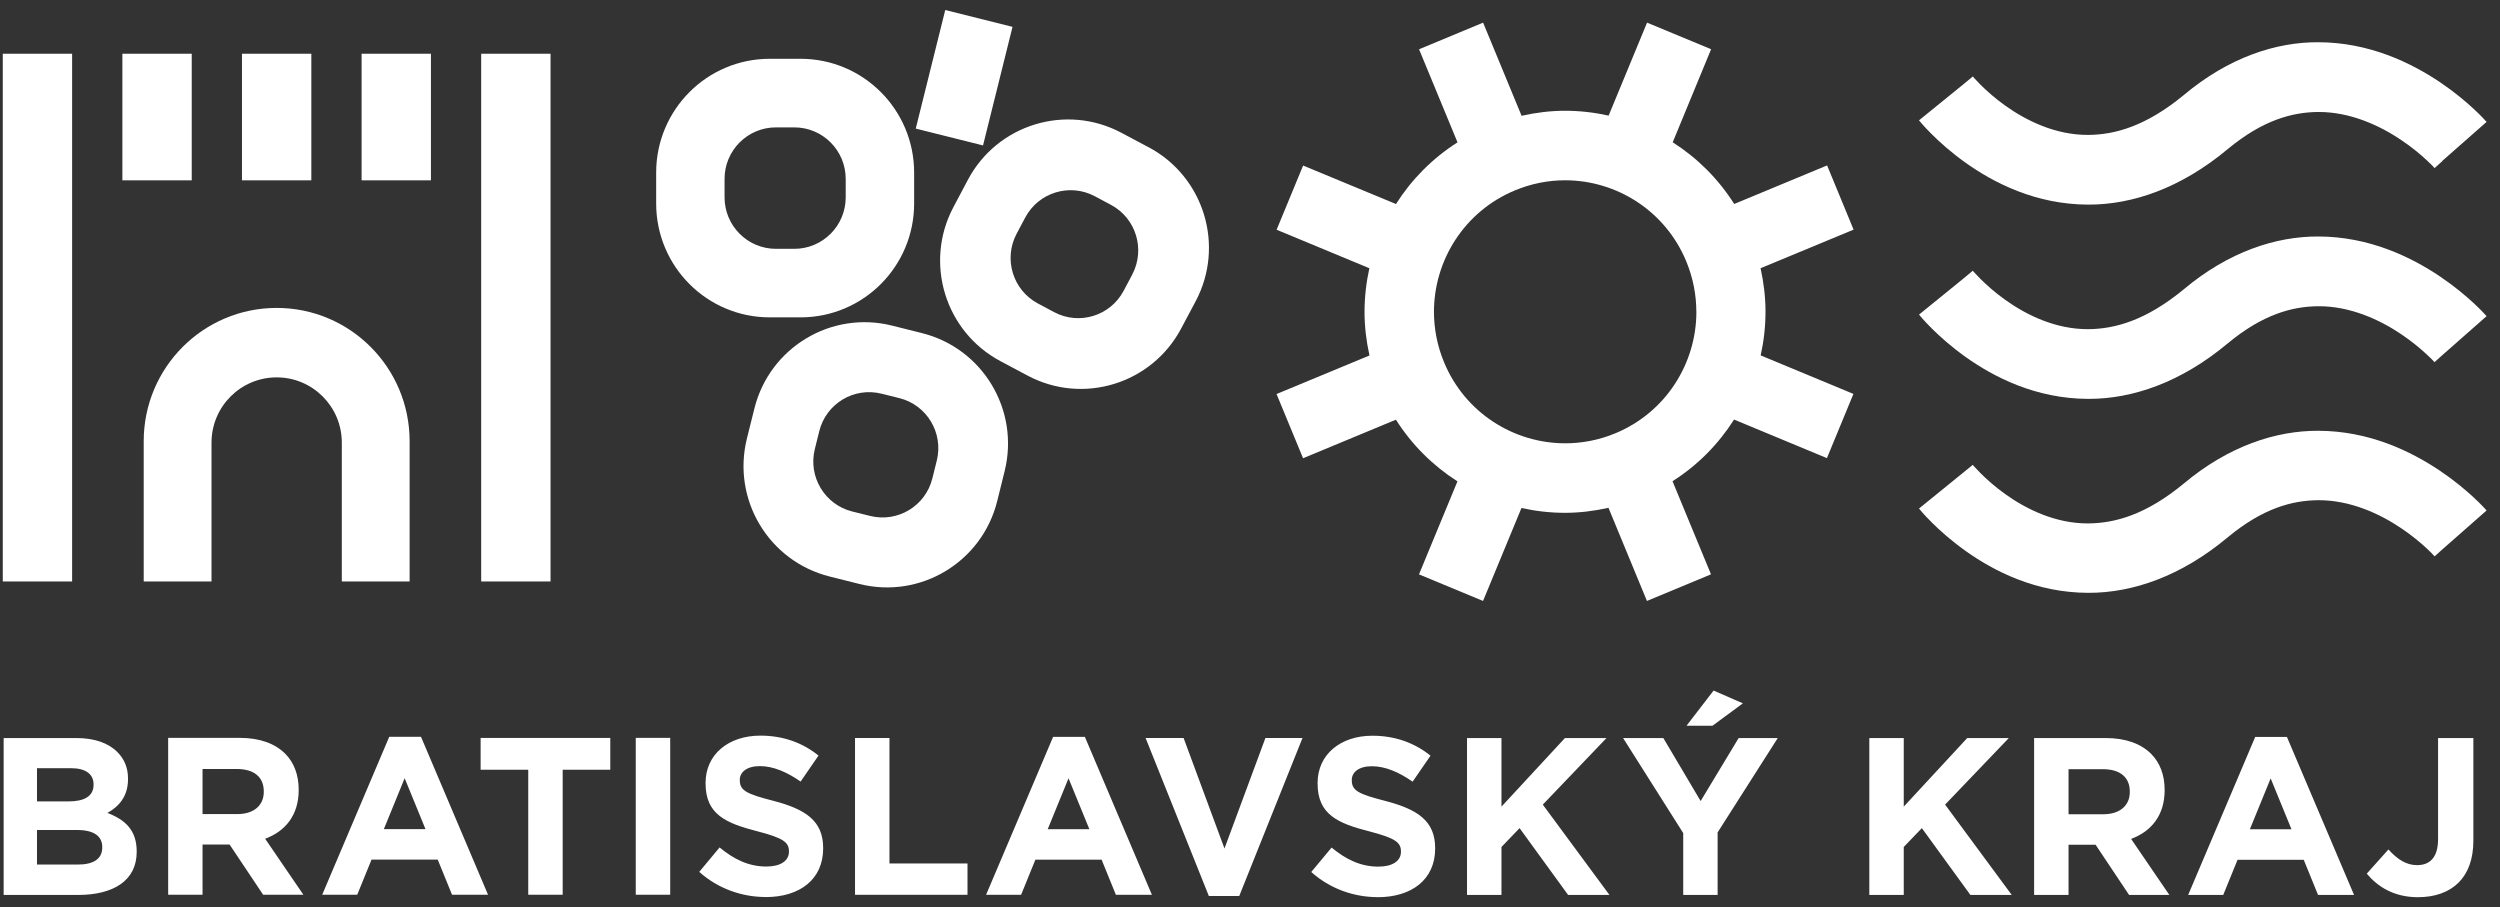 <svg width="124" height="45" viewBox="0 0 124 45" fill="none" xmlns="http://www.w3.org/2000/svg">
<rect x="0" y="0" width="124" height="45" fill="#333333" stroke="none"/>
<g clip-path="url(#clip0_3115_1296)">
<path d="M119.927 44.501C120.768 44.501 121.467 44.255 121.946 43.777C122.411 43.311 122.679 42.622 122.679 41.699V36.607H120.928V41.621C120.928 42.522 120.529 42.911 119.887 42.911C119.345 42.911 118.911 42.622 118.466 42.133L117.391 43.334C117.925 43.969 118.723 44.501 119.93 44.501M111.593 41.133L112.625 38.608L113.658 41.133H111.596H111.593ZM108.533 44.389H110.272L110.983 42.645H114.265L114.975 44.389H116.761L113.432 36.553H111.858L108.533 44.389ZM102.6 40.386V38.151H104.297C105.13 38.151 105.638 38.528 105.638 39.263V39.286C105.638 39.94 105.161 40.386 104.329 40.386H102.597H102.6ZM100.892 44.389H102.6V41.899H103.941L105.603 44.389H107.6L105.703 41.61C106.69 41.244 107.366 40.455 107.366 39.197V39.174C107.366 38.439 107.132 37.83 106.701 37.396C106.191 36.884 105.427 36.607 104.44 36.607H100.892V44.389ZM92.718 44.389H94.426V42.01L95.324 41.075L97.732 44.389H99.782L96.477 39.909L99.637 36.607H97.575L94.426 40.009V36.607H92.718V44.389ZM83.651 35.998H84.937L86.446 34.886L84.994 34.251L83.653 35.995L83.651 35.998ZM83.485 44.389H85.194V41.287L88.177 36.607H86.237L84.352 39.732L82.501 36.607H80.505L83.488 41.321V44.389H83.485ZM72.764 44.389H74.473V42.01L75.371 41.075L77.778 44.389H79.829L76.523 39.909L79.683 36.607H77.621L74.473 40.009V36.607H72.764V44.389ZM68.335 44.501C70.009 44.501 71.184 43.634 71.184 42.087V42.065C71.184 40.709 70.297 40.141 68.723 39.729C67.382 39.386 67.049 39.217 67.049 38.705V38.682C67.049 38.305 67.391 38.005 68.047 38.005C68.703 38.005 69.379 38.294 70.066 38.771L70.953 37.482C70.166 36.847 69.202 36.492 68.07 36.492C66.484 36.492 65.352 37.427 65.352 38.837V38.86C65.352 40.404 66.361 40.838 67.924 41.238C69.222 41.573 69.487 41.793 69.487 42.228V42.251C69.487 42.705 69.065 42.985 68.366 42.985C67.479 42.985 66.746 42.619 66.047 42.039L65.038 43.251C65.97 44.086 67.157 44.498 68.332 44.498M59.958 44.44H61.467L64.604 36.604H62.765L60.734 42.085L58.706 36.604H56.821L59.958 44.44ZM51.967 41.127L52.999 38.602L54.032 41.127H51.969H51.967ZM48.906 44.383H50.646L51.356 42.639H54.639L55.349 44.383H57.135L53.809 36.547H52.235L48.909 44.383H48.906ZM42.409 44.383H47.988V42.828H44.117V36.604H42.409V44.386V44.383ZM37.98 44.495C39.654 44.495 40.829 43.629 40.829 42.082V42.059C40.829 40.704 39.942 40.135 38.368 39.723C37.027 39.38 36.694 39.211 36.694 38.7V38.677C36.694 38.299 37.039 37.999 37.692 37.999C38.345 37.999 39.024 38.288 39.711 38.765L40.598 37.476C39.811 36.841 38.847 36.487 37.715 36.487C36.129 36.487 34.996 37.422 34.996 38.831V38.854C34.996 40.398 36.006 40.832 37.569 41.233C38.867 41.567 39.132 41.787 39.132 42.222V42.245C39.132 42.699 38.71 42.98 38.011 42.98C37.124 42.98 36.391 42.614 35.692 42.033L34.683 43.245C35.615 44.08 36.802 44.492 37.977 44.492M31.534 44.38H33.242V36.598H31.534V44.38ZM26.201 44.38H27.909V38.179H30.27V36.601H23.839V38.179H26.201V44.38ZM19.039 41.124L20.071 38.599L21.104 41.124H19.042H19.039ZM15.979 44.38H17.718L18.428 42.636H21.711L22.422 44.38H24.207L20.881 36.544H19.307L15.981 44.38H15.979ZM10.046 40.378V38.142H11.743C12.576 38.142 13.084 38.52 13.084 39.254V39.277C13.084 39.932 12.607 40.378 11.774 40.378H10.043H10.046ZM8.338 44.38H10.046V41.89H11.389L13.052 44.38H15.049L13.152 41.602C14.139 41.236 14.815 40.446 14.815 39.188V39.166C14.815 38.431 14.581 37.822 14.15 37.387C13.64 36.876 12.875 36.598 11.889 36.598H8.341V44.38H8.338ZM1.835 42.879V41.167H3.809C4.684 41.167 5.072 41.49 5.072 42.013V42.036C5.072 42.614 4.619 42.882 3.863 42.882H1.846L1.835 42.879ZM1.835 39.746V38.102H3.52C4.242 38.102 4.641 38.391 4.641 38.903V38.925C4.641 39.503 4.165 39.749 3.409 39.749H1.846L1.835 39.746ZM0.181 44.389H3.874C5.625 44.389 6.78 43.677 6.78 42.256V42.233C6.78 41.19 6.227 40.667 5.329 40.321C5.882 40.009 6.35 39.52 6.35 38.642V38.62C6.35 38.085 6.173 37.653 5.816 37.296C5.372 36.85 4.676 36.607 3.786 36.607H0.181V44.389Z" fill="white"/>
<path d="M84.141 15.464C84.141 18.023 82.629 20.453 80.122 21.491C79.303 21.831 78.462 21.988 77.635 21.988C75.082 21.988 72.658 20.473 71.623 17.963C71.283 17.142 71.126 16.302 71.124 15.47C71.124 12.911 72.635 10.481 75.142 9.443C75.961 9.103 76.799 8.942 77.629 8.942C80.182 8.942 82.606 10.458 83.642 12.971C83.978 13.791 84.138 14.632 84.138 15.461M87.329 13.302L91.938 11.39L90.624 8.205L86.017 10.117C85.222 8.86 84.172 7.825 82.966 7.058L84.871 2.441L81.694 1.123L79.788 5.735C79.084 5.577 78.357 5.494 77.624 5.494C76.908 5.494 76.186 5.583 75.47 5.743L73.562 1.123L70.385 2.444L72.293 7.061C71.038 7.859 70.006 8.911 69.241 10.12L64.635 8.211L63.32 11.395L67.921 13.305C67.764 14.011 67.681 14.741 67.681 15.472C67.681 16.19 67.767 16.913 67.926 17.631L63.317 19.544L64.632 22.729L69.238 20.816C70.034 22.074 71.084 23.106 72.29 23.875L70.382 28.489L73.559 29.807L75.465 25.196C76.169 25.353 76.893 25.436 77.626 25.436C78.342 25.436 79.064 25.347 79.78 25.187L81.688 29.807L84.865 28.486L82.957 23.869C84.212 23.072 85.242 22.02 86.009 20.81L90.615 22.723L91.93 19.538L87.329 17.628C87.486 16.922 87.569 16.193 87.569 15.461C87.569 14.743 87.483 14.02 87.324 13.302" fill="white"/>
<path d="M97.854 23.054L95.182 25.224C95.247 25.304 96.049 26.293 97.475 27.314C98.892 28.326 100.977 29.398 103.573 29.404H103.61C105.763 29.404 108.179 28.595 110.515 26.634C112.232 25.218 113.683 24.818 114.992 24.81C116.564 24.804 118.024 25.473 119.099 26.199C119.636 26.559 120.066 26.925 120.354 27.191C120.5 27.326 120.605 27.434 120.674 27.506C120.708 27.54 120.731 27.569 120.745 27.583C120.751 27.588 120.754 27.591 120.757 27.594L121.162 27.231L123.335 25.319C123.269 25.244 122.442 24.306 121.013 23.343C119.587 22.388 117.522 21.373 114.99 21.367C112.893 21.356 110.54 22.119 108.313 23.986C106.45 25.524 104.91 25.953 103.567 25.962C101.967 25.968 100.527 25.27 99.466 24.512C98.938 24.135 98.519 23.755 98.239 23.474C98.099 23.334 97.994 23.223 97.928 23.148C97.894 23.111 97.874 23.086 97.86 23.071C97.857 23.066 97.854 23.066 97.851 23.063M97.381 23.443L97.851 23.063C97.851 23.063 97.848 23.06 97.848 23.057L97.383 23.443H97.381ZM121.139 7.979L123.335 6.046C123.269 5.972 122.442 5.034 121.013 4.07C119.587 3.116 117.522 2.101 114.99 2.095C112.89 2.083 110.54 2.847 108.313 4.717C106.45 6.252 104.91 6.684 103.567 6.692C101.967 6.698 100.527 6 99.466 5.243C98.938 4.868 98.519 4.485 98.239 4.208C98.099 4.068 97.994 3.953 97.928 3.882C97.894 3.845 97.874 3.819 97.86 3.802C97.86 3.799 97.854 3.796 97.854 3.793C97.854 3.793 97.854 3.793 97.851 3.793L97.403 4.165L95.182 5.969C95.247 6.046 96.049 7.038 97.475 8.059C98.892 9.071 100.977 10.143 103.573 10.149H103.607C105.76 10.149 108.176 9.34 110.515 7.378C112.232 5.963 113.683 5.563 114.992 5.554C116.564 5.549 118.024 6.218 119.099 6.944C119.636 7.304 120.066 7.667 120.354 7.936C120.5 8.07 120.605 8.179 120.674 8.247C120.708 8.282 120.731 8.307 120.745 8.325C120.751 8.33 120.754 8.333 120.757 8.336L121.142 7.99L120.754 8.333L121.147 7.984L121.142 7.99L121.139 7.979ZM120.751 17.957L123.335 15.681C123.269 15.607 122.442 14.669 121.013 13.705C119.587 12.75 117.522 11.735 114.99 11.73C112.89 11.721 110.54 12.482 108.313 14.351C106.45 15.887 104.91 16.318 103.567 16.327C101.967 16.333 100.527 15.635 99.466 14.877C98.938 14.503 98.519 14.12 98.239 13.842C98.099 13.702 97.994 13.588 97.928 13.517C97.894 13.479 97.874 13.454 97.86 13.439C97.86 13.437 97.854 13.434 97.854 13.431C97.854 13.431 97.854 13.431 97.851 13.428L97.395 13.808L95.184 15.604C95.25 15.684 96.052 16.673 97.478 17.694C98.895 18.706 100.98 19.778 103.575 19.784C103.587 19.784 103.601 19.784 103.612 19.784C105.766 19.784 108.182 18.974 110.517 17.013C112.234 15.598 113.686 15.198 114.995 15.189C116.567 15.183 118.027 15.852 119.102 16.578C119.639 16.939 120.069 17.305 120.357 17.571C120.503 17.705 120.608 17.814 120.677 17.882C120.711 17.917 120.734 17.942 120.748 17.959C120.751 17.962 120.754 17.965 120.757 17.968V17.974L121.15 17.622L120.757 17.968L120.751 17.957Z" fill="white"/>
<path d="M0.138 28.841H3.577V2.664H0.138V28.841ZM6.07 8.945H9.51V2.664H6.07V8.945ZM12.002 8.945H15.442V2.664H12.002V8.945ZM17.935 8.945H21.375V2.664H17.935V8.945ZM27.307 2.664H23.867V28.841H27.307V2.664Z" fill="white"/>
<path d="M20.317 28.841V21.883C20.317 18.232 17.365 15.273 13.723 15.273C10.08 15.273 7.128 18.232 7.128 21.883V28.841H10.491V21.957C10.491 20.167 11.937 18.718 13.723 18.718C15.508 18.718 16.954 20.167 16.954 21.957V28.841H20.317Z" fill="white"/>
<path d="M40.415 22.274L40.635 21.388C40.974 20.018 42.358 19.186 43.724 19.527L44.608 19.747C45.974 20.087 46.804 21.474 46.465 22.843L46.245 23.729C45.906 25.099 44.522 25.931 43.156 25.59L42.272 25.37C40.906 25.03 40.076 23.643 40.415 22.274ZM37.047 21.751C36.294 24.776 38.131 27.84 41.151 28.595L42.634 28.967C45.652 29.722 48.709 27.881 49.462 24.853L49.83 23.366C50.583 20.341 48.746 17.276 45.729 16.522L44.246 16.15C41.228 15.395 38.171 17.236 37.418 20.261L37.047 21.748V21.751ZM41.947 9.786C41.947 11.198 40.806 12.342 39.397 12.342H38.487C37.078 12.342 35.938 11.198 35.938 9.786V8.874C35.938 7.462 37.078 6.318 38.487 6.318H39.397C40.806 6.318 41.947 7.462 41.947 8.874V9.786ZM45.341 10.095V8.562C45.341 5.443 42.82 2.916 39.708 2.916H38.179C35.068 2.916 32.546 5.443 32.546 8.562V10.095C32.546 13.214 35.068 15.741 38.179 15.741H39.708C42.82 15.741 45.341 13.214 45.341 10.095ZM48.758 7.213L50.221 1.332L46.884 0.497L45.421 6.378L48.758 7.213ZM56.159 13.62L55.731 14.426C55.069 15.673 53.526 16.144 52.283 15.481L51.479 15.052C50.235 14.389 49.765 12.842 50.423 11.596L50.851 10.79C51.513 9.543 53.056 9.071 54.3 9.732L55.104 10.161C56.347 10.824 56.818 12.37 56.159 13.617M56.972 7.304L55.623 6.587C52.876 5.123 49.465 6.169 48.005 8.923L47.289 10.275C45.829 13.028 46.873 16.447 49.619 17.911L50.968 18.629C53.715 20.093 57.126 19.046 58.586 16.293L59.305 14.941C60.765 12.188 59.721 8.768 56.975 7.304" fill="white"/>
</g>
<defs>
<clipPath id="clip0_3115_1296">
<rect width="123.2" height="44" fill="white" transform="translate(0.138 0.5)"/>
</clipPath>
</defs>
</svg>
